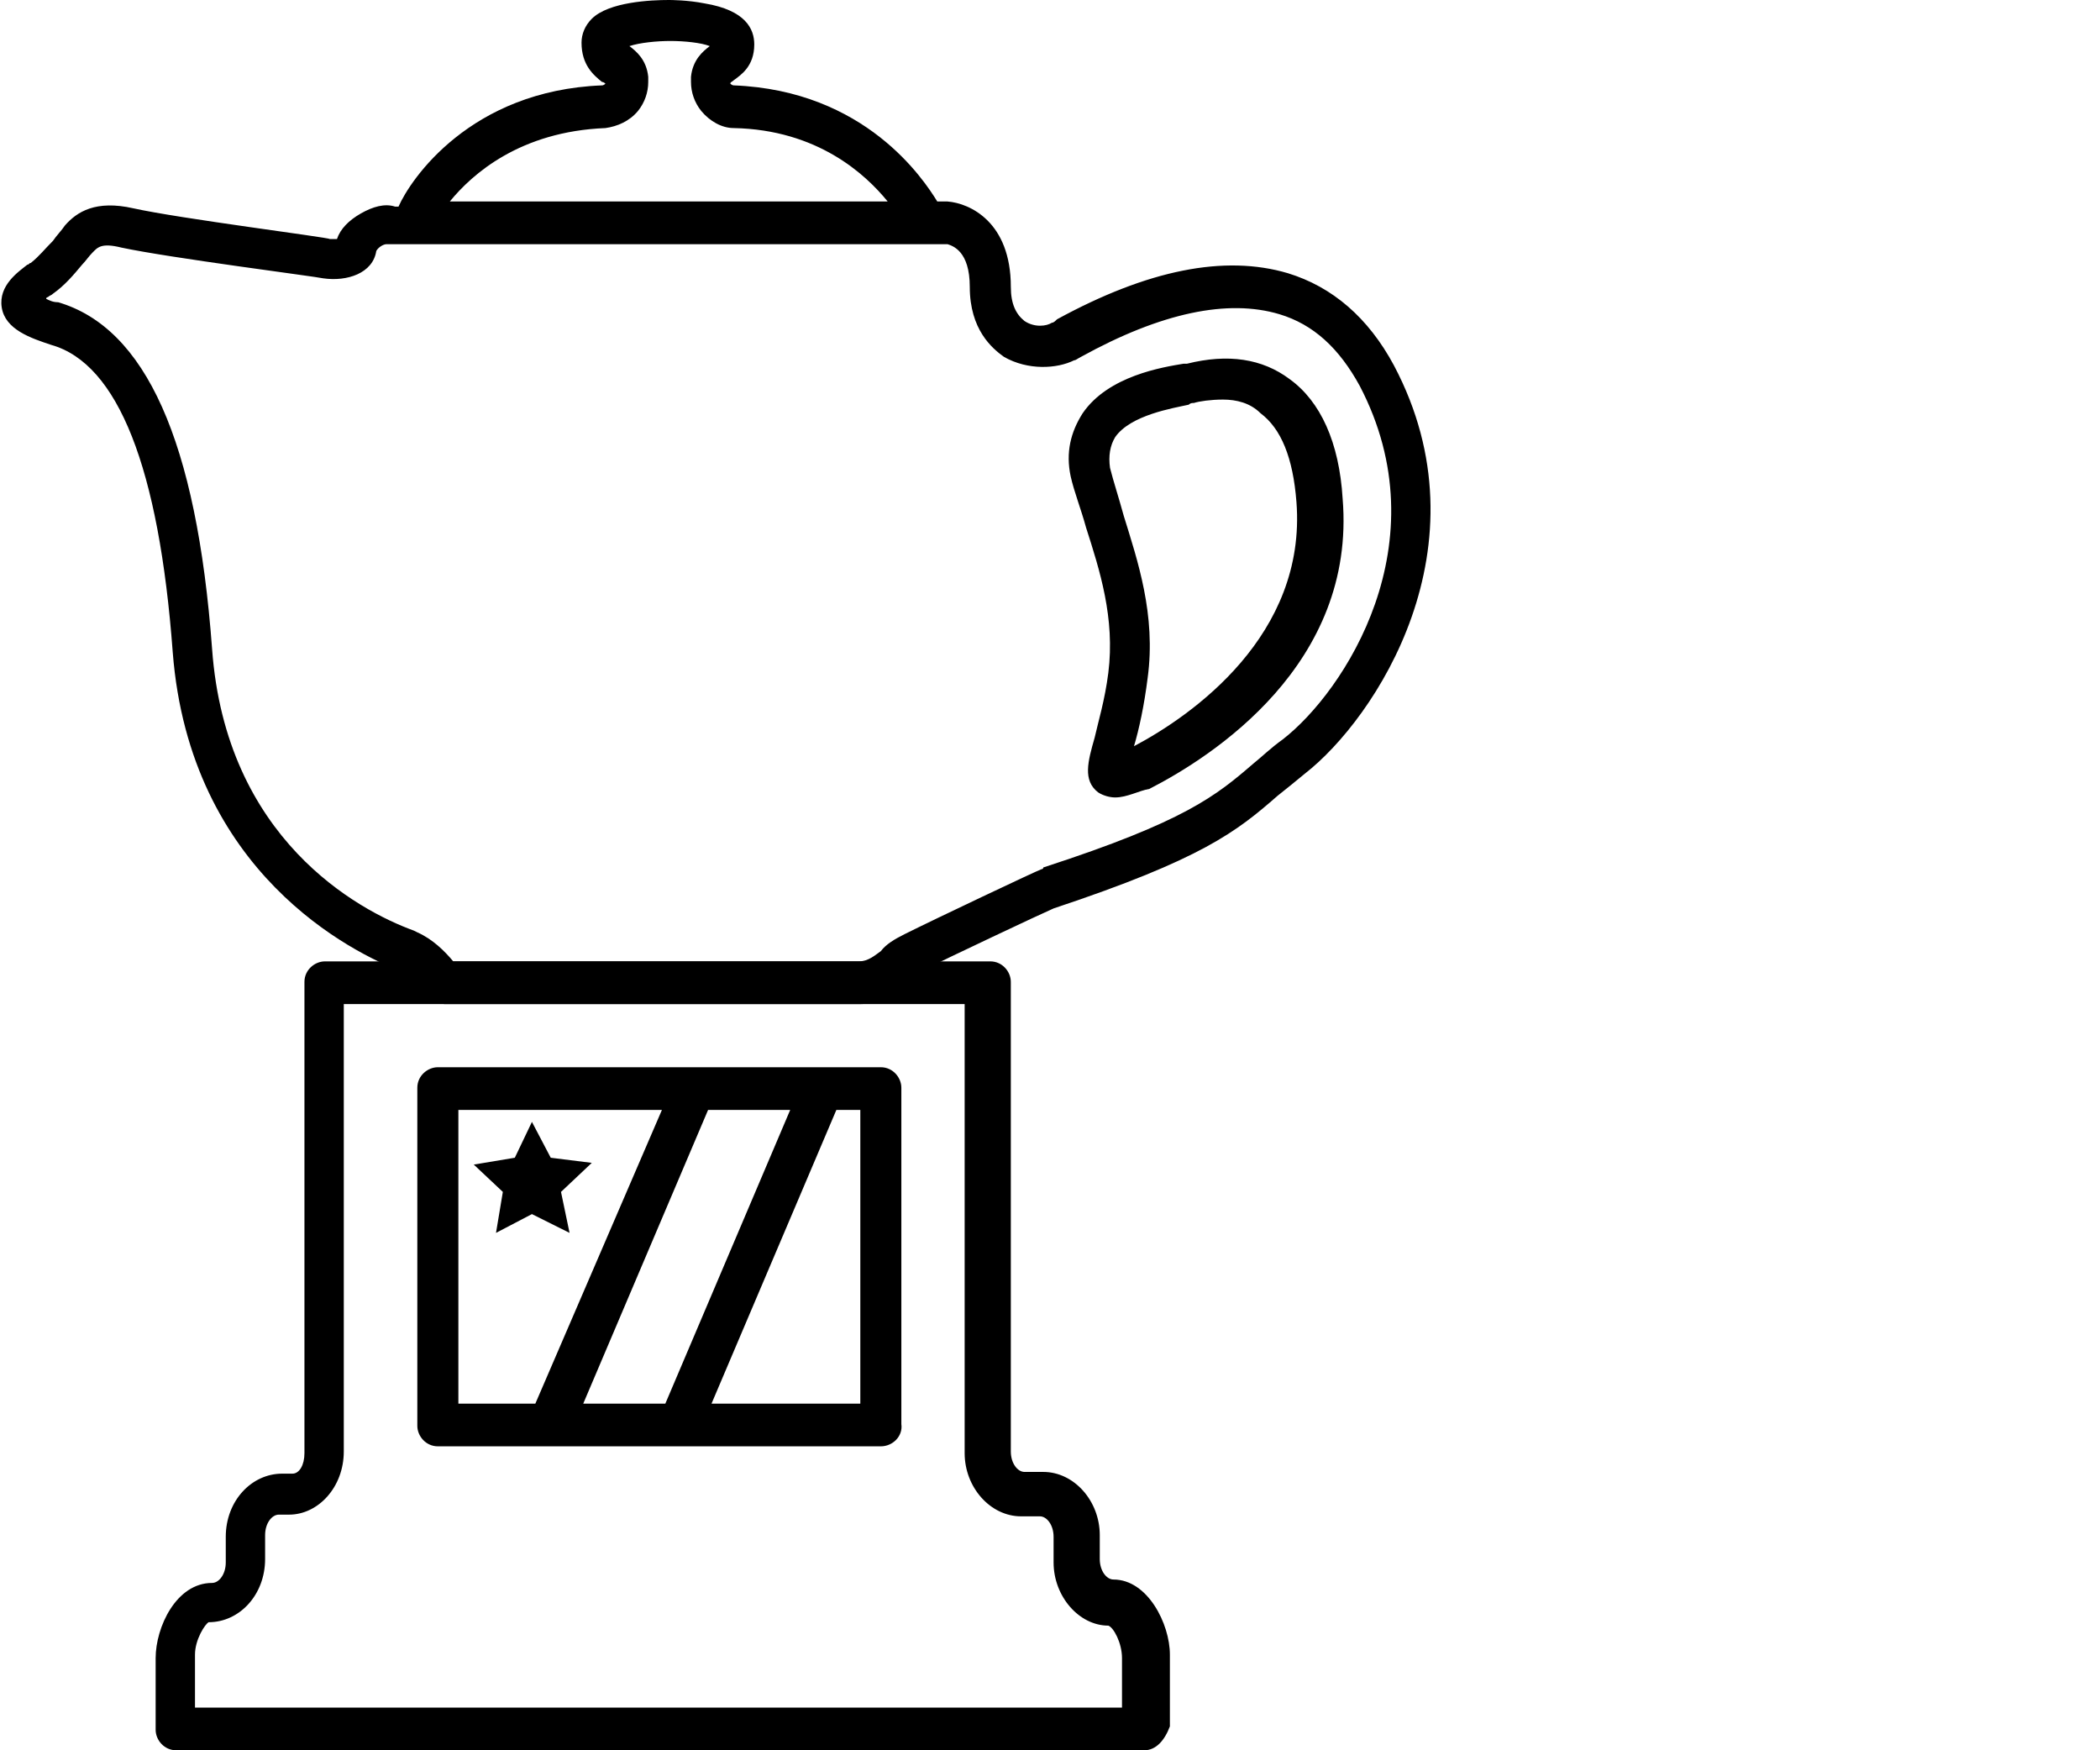 <svg width="120" height="100" viewBox="0 0 120 100" fill="none" xmlns="http://www.w3.org/2000/svg">
<g clip-path="url(#clip0)">
<path d="M65.385 100H10.067C9.382 100 8.894 99.415 8.894 98.829V94.732C8.894 92.975 10.067 90.439 12.119 90.439C12.51 90.439 12.901 89.951 12.901 89.268V87.805C12.901 85.756 14.367 84.195 16.126 84.195H16.713C17.104 84.195 17.397 83.707 17.397 83.024V56.097C17.397 55.415 17.983 54.927 18.57 54.927H56.589C57.273 54.927 57.761 55.512 57.761 56.097V82.927C57.761 83.61 58.152 84.097 58.543 84.097H59.618C61.378 84.097 62.844 85.756 62.844 87.707V89.073C62.844 89.756 63.235 90.244 63.626 90.244C65.58 90.244 66.851 92.78 66.851 94.537V98.634C66.558 99.415 66.069 100 65.385 100ZM11.239 97.561H64.114V94.732C64.114 93.854 63.626 92.975 63.332 92.878C61.671 92.878 60.205 91.219 60.205 89.268V87.805C60.205 87.122 59.814 86.634 59.423 86.634H58.348C56.589 86.634 55.123 84.975 55.123 83.024V57.366H19.645V82.927C19.645 84.975 18.179 86.537 16.517 86.537H15.931C15.54 86.537 15.149 87.024 15.149 87.707V89.073C15.149 91.122 13.683 92.683 11.924 92.683C11.728 92.78 11.142 93.659 11.142 94.537V97.561H11.239ZM50.334 82.634H25.02C24.336 82.634 23.847 82.049 23.847 81.463V62.146C23.847 61.463 24.434 60.975 25.02 60.975H50.334C51.018 60.975 51.506 61.561 51.506 62.146V81.366C51.604 82.049 51.018 82.634 50.334 82.634ZM40.658 80.195H49.161V63.415H47.792L40.658 80.195ZM33.328 80.195H38.019L45.154 63.415H40.462L33.328 80.195ZM26.193 80.195H30.591L37.824 63.415H26.193V80.195Z" fill="black"/>
<path d="M49.161 57.366H25.411C25.02 57.366 24.727 57.171 24.434 56.878C23.945 56.293 23.359 55.707 23.066 55.512H22.968C20.133 54.439 10.849 49.854 9.871 37.268C9.089 26.732 6.744 20.78 2.932 19.707C1.759 19.317 0.293 18.829 0.098 17.561C-0.098 16.293 1.075 15.512 1.564 15.122C1.661 15.122 1.661 15.024 1.759 15.024C2.248 14.634 2.541 14.244 3.03 13.756C3.225 13.463 3.518 13.171 3.714 12.878C4.398 12.098 5.473 11.415 7.623 11.902C10.262 12.488 18.765 13.561 18.863 13.659C18.961 13.659 19.156 13.659 19.254 13.659C19.449 13.073 19.938 12.585 20.622 12.195C21.306 11.805 21.99 11.61 22.577 11.805H22.772C23.456 10.244 26.877 5.171 34.403 4.878C34.501 4.878 34.598 4.78 34.598 4.78C34.598 4.78 34.501 4.683 34.403 4.683C33.914 4.293 33.23 3.707 33.23 2.439C33.23 1.951 33.425 1.463 33.816 1.073C34.794 0.098 37.237 0 38.215 0C38.312 0 39.29 0 40.267 0.195C42.613 0.585 43.101 1.659 43.101 2.537C43.101 3.805 42.319 4.293 41.928 4.585C41.831 4.683 41.733 4.683 41.733 4.78C41.733 4.78 41.831 4.878 41.928 4.878C49.454 5.171 52.777 10.244 53.559 11.512H54.145C55.416 11.61 57.762 12.683 57.762 16.39C57.762 17.366 58.055 17.951 58.544 18.341C59.13 18.732 59.814 18.634 60.107 18.439C60.205 18.439 60.303 18.341 60.4 18.244C65.58 15.415 69.978 14.537 73.595 15.61C76.136 16.39 78.188 18.146 79.654 20.878C85.127 31.22 78.579 41.073 74.572 44.195C73.986 44.683 73.497 45.073 73.008 45.463C70.663 47.512 68.708 49.073 60.205 51.902C59.521 52.195 54.145 54.732 52.582 55.512C52.191 55.707 51.995 55.902 51.897 56C51.311 56.878 50.236 57.366 49.161 57.366ZM25.9 54.927H49.063C49.65 54.927 50.041 54.537 50.334 54.342C50.627 53.951 51.116 53.658 51.702 53.366C53.461 52.488 59.228 49.756 59.521 49.658C59.521 49.658 59.618 49.658 59.618 49.561C67.731 46.927 69.49 45.463 71.64 43.61C72.129 43.219 72.617 42.732 73.302 42.244C76.82 39.512 82.391 31.024 77.7 22.049C76.527 19.902 75.061 18.537 73.106 17.951C70.174 17.073 66.362 17.854 61.769 20.39C61.573 20.488 61.475 20.585 61.378 20.585C60.4 21.073 58.739 21.171 57.371 20.39C56.687 19.902 55.416 18.829 55.416 16.39C55.416 14.341 54.439 14.049 54.145 13.951H22.381C22.284 13.951 22.186 13.951 22.088 13.951C21.893 13.951 21.599 14.146 21.502 14.341C21.306 15.61 19.84 16.098 18.472 15.902C18.081 15.805 9.676 14.732 6.939 14.146C5.766 13.854 5.571 14.146 5.278 14.439C5.082 14.634 4.887 14.927 4.691 15.122C4.203 15.707 3.714 16.293 3.03 16.78C2.932 16.878 2.834 16.878 2.737 16.976C2.737 16.976 2.639 16.976 2.639 17.073C2.834 17.171 3.03 17.268 3.323 17.268C8.307 18.732 11.239 25.171 12.119 37.073C12.901 47.902 20.427 52 23.652 53.171L23.847 53.268C24.727 53.658 25.411 54.342 25.9 54.927ZM25.704 11.512H50.725C49.454 9.951 46.718 7.415 41.928 7.317C41.244 7.317 40.56 6.927 40.072 6.341C39.681 5.854 39.485 5.268 39.485 4.683C39.485 4.585 39.485 4.488 39.485 4.39C39.583 3.415 40.169 2.927 40.56 2.634C40.072 2.439 39.094 2.341 38.312 2.341C37.53 2.341 36.553 2.439 35.967 2.634C36.358 2.927 36.944 3.415 37.042 4.39C37.042 4.488 37.042 4.585 37.042 4.683C37.042 5.268 36.846 5.854 36.455 6.341C35.967 6.927 35.282 7.22 34.598 7.317C29.712 7.512 26.975 9.951 25.704 11.512ZM63.723 45.561C63.43 45.561 63.039 45.463 62.746 45.268C61.867 44.585 62.16 43.512 62.551 42.146C62.746 41.268 63.137 40 63.333 38.439C63.723 35.317 62.844 32.585 62.062 30.146C61.769 29.073 61.378 28.098 61.182 27.22C60.889 25.854 61.182 24.683 61.867 23.61C63.333 21.463 66.46 20.976 67.633 20.78H67.828C70.174 20.195 72.129 20.488 73.692 21.659C75.452 22.927 76.527 25.268 76.722 28.488C77.504 37.951 69.294 43.219 65.678 45.073C65.092 45.171 64.408 45.561 63.723 45.561ZM69.881 22.829C69.197 22.829 68.513 22.927 68.219 23.024C68.121 23.024 68.024 23.024 67.926 23.122C67.046 23.317 64.603 23.707 63.723 24.976C63.43 25.463 63.333 26.049 63.43 26.732C63.626 27.512 63.919 28.39 64.212 29.463C64.994 32 66.069 35.122 65.58 38.732C65.385 40.293 65.092 41.658 64.799 42.634C68.121 40.878 74.67 36.293 74.083 28.683C73.888 26.146 73.204 24.488 72.031 23.61C71.445 23.024 70.663 22.829 69.881 22.829Z" fill="black"/>
<path d="M30.396 64.098L31.471 66.146L33.816 66.439L32.057 68.098L32.546 70.439L30.396 69.366L28.343 70.439L28.734 68.098L27.073 66.537L29.418 66.146L30.396 64.098Z" fill="black"/>
</g>
<defs>
<clipPath id="clip0">
<rect width="120" height="100" fill="white"/>
</clipPath>
</defs>
</svg>
